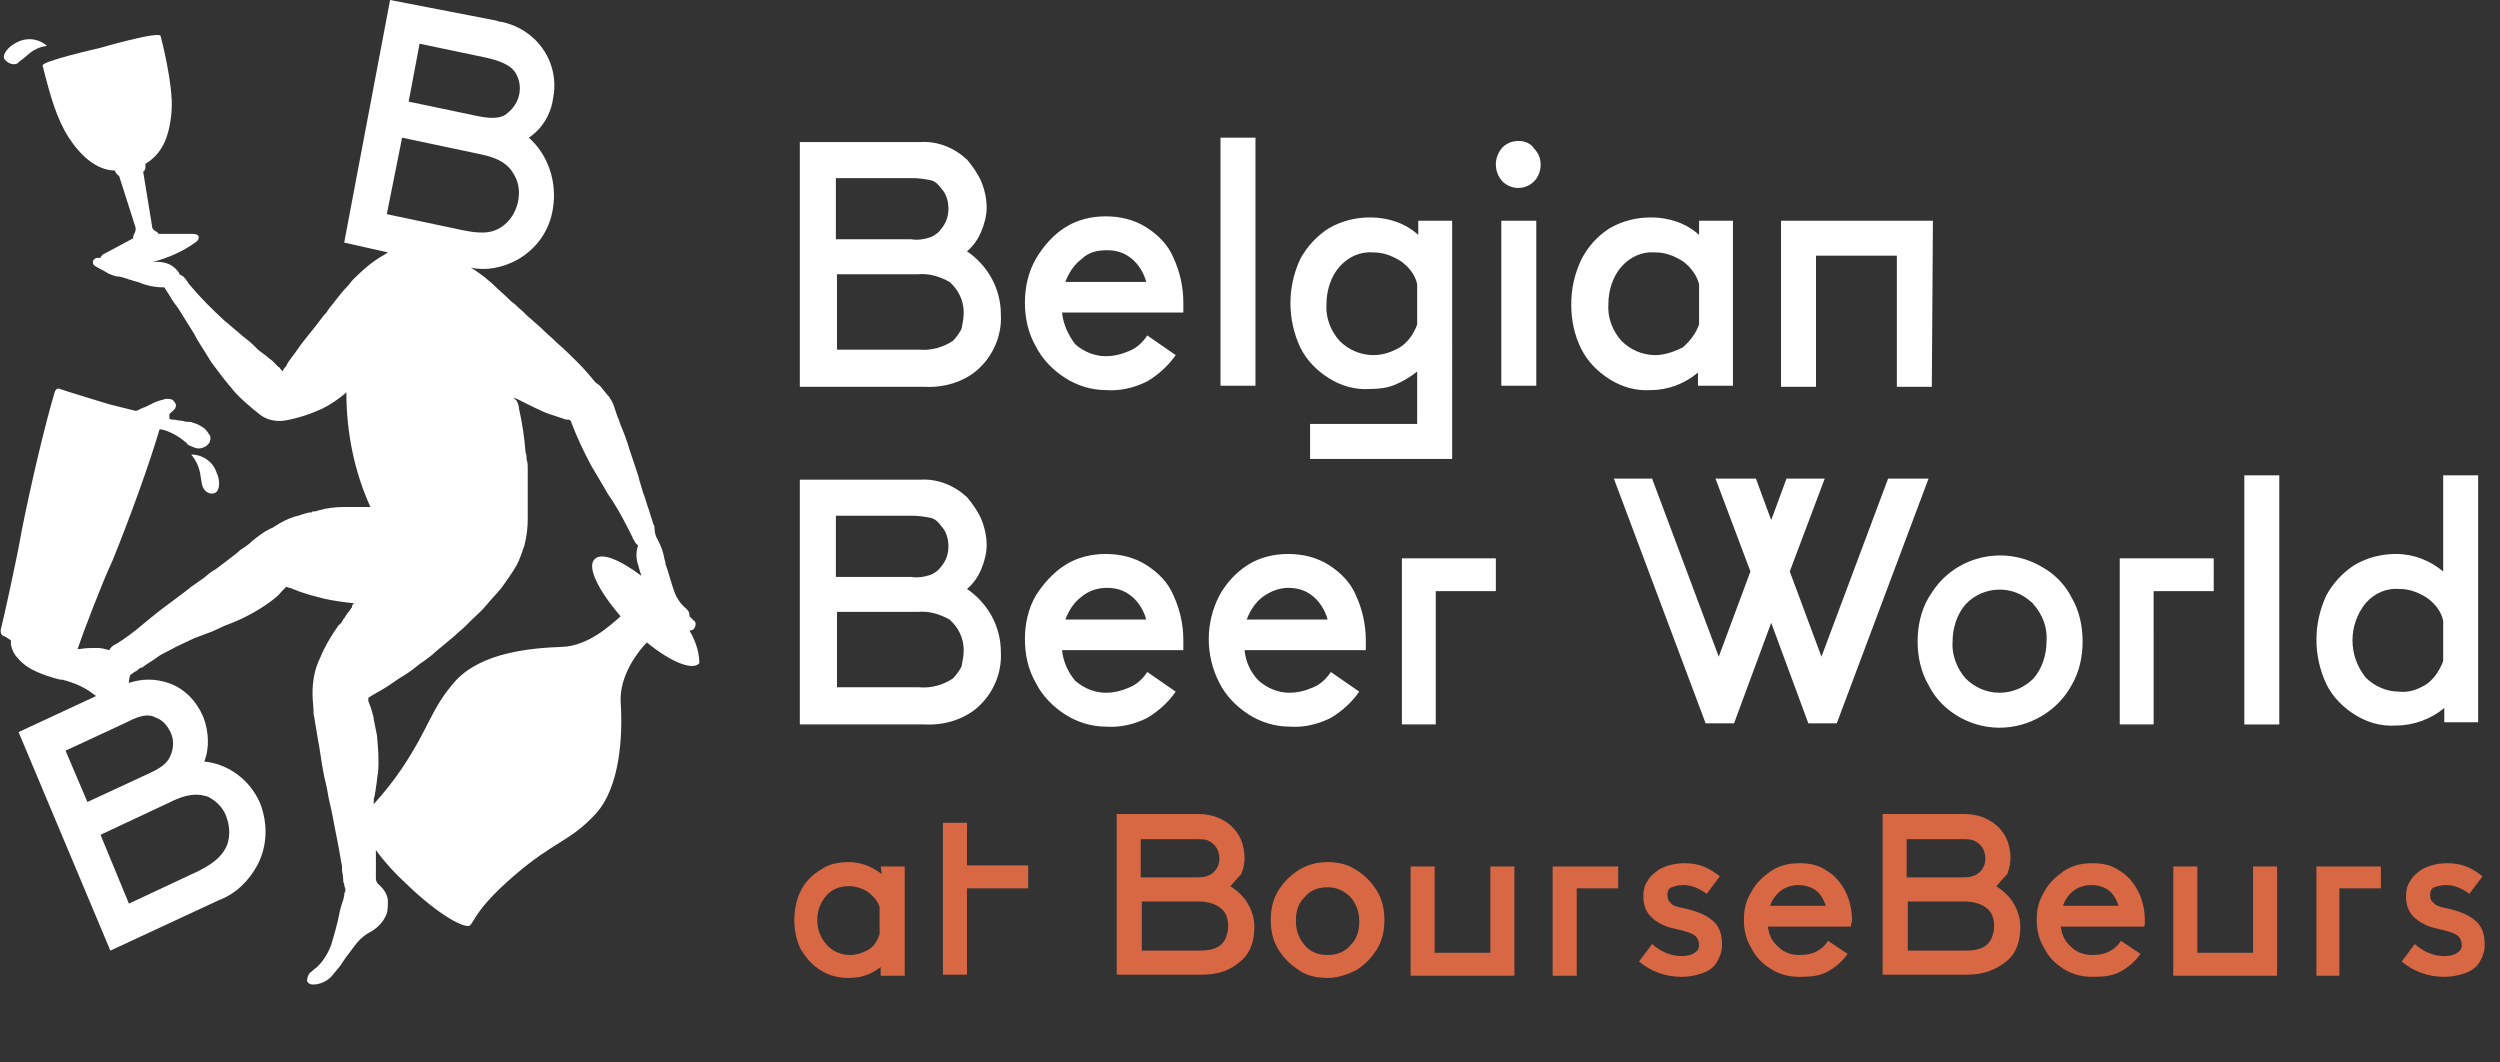 <?xml version="1.0" encoding="utf-8"?>
<!-- Generator: Adobe Illustrator 27.2.0, SVG Export Plug-In . SVG Version: 6.00 Build 0)  -->
<svg version="1.1" id="Groupe_2" xmlns="http://www.w3.org/2000/svg" xmlns:xlink="http://www.w3.org/1999/xlink" x="0px" y="0px"
	 viewBox="0 0 228.8 97.2" style="enable-background:new 0 0 228.8 97.2;" xml:space="preserve">
<rect x="0" y="0" width="228.8" height="97.2" fill="#333333" stroke="none"/>
<style type="text/css">
	.st0{fill:#FFFFFF;}
	.st1{enable-background:new    ;}
	.st2{fill:#D86844;}
</style>
<g id="Groupe_2_00000126308238274758206640000002551325756023211926_">
	<g id="Groupe_172">
		<path id="Tracé_3" class="st0" d="M1.8,5.6c0.8-0.5,1.1-1.2,2.5-1.4C3.5,3.5,2.4,3.4,1.5,3.9C0.7,4.3,0.2,5,0.4,5.4
			C0.7,5.8,1.2,6,1.6,5.8C1.7,5.7,1.7,5.7,1.8,5.6"/>
		<path id="Tracé_4" class="st0" d="M51.5,59.2c-2.9,0.1-7.4,0.5-9.8,3.1c-2.3,2.6-2.3,4.1-4.9,8c-0.8,1.2-1.7,2.3-2.6,3.3
			c0-0.3,0-0.6,0.1-0.8c0-0.2,0.1-0.5,0.1-0.7c0.1-0.5,0.1-0.9,0.2-1.4c0.1-1.1,0-2.3-0.1-3.4c-0.1-0.5-0.2-1-0.3-1.5v-0.1
			c-0.1-0.4-0.2-0.8-0.4-1.3c-0.1-0.2-0.1-0.3-0.1-0.5l0.1-0.1c0.2-0.1,0.3-0.2,0.5-0.3l0.7-0.4c0.7-0.4,1.3-0.9,2-1.3
			c0.5-0.3,1-0.7,1.5-1.1l0.3-0.2c0.4-0.3,0.7-0.5,1-0.8c0.6-0.5,1.2-1,1.8-1.5c0.3-0.3,0.7-0.6,1-0.9l0.6-0.6
			c0.4-0.4,0.9-0.8,1.3-1.3c0.4-0.5,0.9-1,1.4-1.6c0.5-0.7,1-1.4,1.4-2.1c0.3-0.6,0.5-1.2,0.7-1.8c0.2-0.8,0.3-1.6,0.3-2.4
			c0-0.2,0-0.3,0-0.5s0-0.5,0-0.8c0-0.2,0-0.4,0-0.6c0-0.8,0-1.6,0-2.3v-0.4c0-0.3,0-0.6-0.1-0.8c0-0.2,0-0.5-0.1-0.7
			c-0.1-1.3-0.3-2.7-0.6-4c0-0.2-0.1-0.5-0.2-0.7L47,36.4c0.1,0,0.2,0.1,0.3,0.1l0.8,0.4c0.6,0.3,1.2,0.6,1.9,0.9
			c0.6,0.2,1.2,0.4,1.8,0.6H52c0.1,0,0.3,0.1,0.3,0.3c0.5,1.3,1.1,2.6,1.8,3.9c0.4,0.7,0.9,1.5,1.3,2.2c0.2,0.4,0.5,0.8,0.7,1.1
			c0.7,1.1,1.3,2.3,1.8,3.3c0,0,0,0.1,0.1,0.2c0.1,0.2,0.2,0.4,0.4,0.5c-0.2,0.6-0.2,1.2,0,1.8c0.1,0.4,0.2,0.7,0.3,1
			c-2-1.5-3.7-2.2-4.3-1.5c-0.7,0.7,0.4,2.9,2.4,5.2C55.8,57.3,53.8,59.1,51.5,59.2 M36.8,12.6l7.1,1.5c2,0.4,2.7,1.1,3.1,1.8
			c0.5,0.8,0.6,1.7,0.4,2.6c-0.2,0.9-0.7,1.7-1.4,2.2s-1.5,0.8-3.5,0.4l-7.1-1.5L36.8,12.6z M38.4,4l6.2,1.3
			c1.7,0.4,2.3,0.9,2.6,1.4c0.7,1.2,0.4,2.7-0.7,3.6c-0.4,0.4-1.1,0.7-2.9,0.3l-6.2-1.3L38.4,4z M14.3,65.7c0.6,0.2,1,0.7,1.3,1.3
			c0.3,0.6,0.3,1.3,0.1,1.9s-0.5,1.2-2.1,1.9L8,73.4l-2-4.7l5.6-2.6C13.1,65.3,13.8,65.4,14.3,65.7 M19,72.9c0.8,0.4,1.4,1,1.7,1.8
			c0.3,0.8,0.4,1.7,0.1,2.6c-0.3,0.7-0.8,1.5-2.6,2.4l-6.4,3l-2.6-6.3l6.4-3C17.4,72.5,18.3,72.7,19,72.9 M63.1,57.7L63.1,57.7
			L63.1,57.7c0.3,0,0.4-0.1,0.5-0.3s0.1-0.5-0.1-0.6c-0.1-0.1-0.2-0.2-0.3-0.3l-0.1-0.1c0-0.3,0-0.4-0.3-0.7c-0.5-0.4-0.9-1-1.1-1.6
			c-0.3-0.8-0.5-1.7-0.8-2.5v-0.1c0-0.1-0.1-0.3-0.1-0.4c-0.1-0.6-0.3-1.1-0.6-1.7c-0.2-0.3-0.3-0.7-0.3-1.1c0-0.1,0-0.2-0.1-0.3
			l0,0c-0.1-0.4-0.3-0.9-0.4-1.3c-0.2-0.5-0.3-1-0.5-1.5c-0.1-0.2-0.1-0.4-0.2-0.6c0-0.1-0.1-0.3-0.1-0.4c-0.1-0.2-0.1-0.4-0.2-0.7
			l-0.8-2.4c-0.2-0.7-0.5-1.5-0.8-2.2c-0.1-0.3-0.2-0.6-0.3-0.8c-0.1-0.3-0.2-0.6-0.3-0.9c-0.1-0.3-0.2-0.5-0.4-0.8
			c-0.1-0.2-0.3-0.3-0.4-0.5c-0.2-0.2-0.3-0.4-0.5-0.6L54.5,35c-0.5-0.6-1-1.2-1.6-1.8S51.7,32,51,31.4c-0.5-0.5-1-0.9-1.5-1.4
			l-0.9-0.8c-0.4-0.3-0.7-0.7-1.1-1c-0.2-0.2-0.4-0.4-0.7-0.6l-0.1-0.1c-0.5-0.5-1.1-1-1.6-1.5c-0.2-0.2-0.5-0.4-0.7-0.6
			c-0.4-0.3-0.8-0.6-1.3-0.9c1.4,0.3,2.9,0,4.2-0.7c1.8-1,3-2.7,3.3-4.7c0.4-2.4-0.4-4.9-2.2-6.5c1.2-0.8,2-2.1,2.2-3.5
			c0.7-3.3-1.4-6.4-4.7-7.1c-0.1,0-0.2,0-0.4-0.1L35.7,0l-4.2,22.2l4,0.9c-0.1,0.1-0.2,0.1-0.3,0.2c-1.1,0.6-2,1.4-2.9,2.3
			c-0.2,0.2-0.3,0.4-0.5,0.6c-0.4,0.4-0.7,0.8-1.1,1.3c-0.2,0.3-0.5,0.6-0.7,0.9c-0.1,0.2-0.2,0.3-0.4,0.5c-0.2,0.3-0.4,0.5-0.6,0.8
			c-0.4,0.5-0.8,1-1.2,1.5s-0.7,1-1.1,1.5c-0.2,0.3-0.4,0.5-0.5,0.8c-0.1,0.1-0.2,0.2-0.3,0.4V34l-0.2-0.2c-0.1-0.1-0.1-0.2-0.2-0.2
			c-0.2-0.2-0.4-0.4-0.6-0.6c-0.3-0.2-0.6-0.5-0.9-0.7s-0.6-0.5-0.9-0.8c-0.4-0.4-0.9-0.7-1.3-1.1c-0.4-0.3-0.8-0.7-1.2-1
			c-1.2-1.1-2.3-2.2-3.3-3.4c-0.1-0.1-0.1-0.2-0.2-0.3c-0.2-0.3-0.4-0.5-0.7-0.6l0,0c0,0,0,0,0-0.1c-0.2-0.3-0.4-0.5-0.7-0.7
			c-0.5-0.3-1.2-0.4-1.8-0.3c1.5-0.4,2.9-1,4.1-1.9c0.3-0.3,0.3-0.7-0.4-0.7c-0.7,0-3.1,0-3.1,0c-0.1-0.3-0.6-0.2-0.6-0.8
			c-0.1-0.6-0.8-4.9-0.8-4.9c0.3-0.1,0.2-0.7,0.2-0.7c1.5-0.9,2.2-2.4,2.4-4.8s-1-6.9-1-6.9c-0.1-0.5-5.6,1.1-5.6,1.1S3.8,5.6,3.9,6
			c0.7,2.8,1.3,4.9,2.4,6.6s2.6,3,4.2,3c0.1,0.2,0.2,0.4,0.4,0.5l1.5,4.7c0.1,0.5-0.3,0.7-0.2,1c0,0-2.4,1.3-2.8,1.5
			c-0.1,0.1-0.2,0.2-0.2,0.3c-0.1,0-0.2,0-0.3,0c-0.2,0-0.4,0.2-0.4,0.4c0,0.2,0.1,0.3,0.3,0.4l0,0c0.3,0.2,0.6,0.3,0.9,0.5
			c0.3,0.2,0.6,0.3,1,0.4c0.3,0,0.6,0.1,0.9,0.2c0.2,0.1,0.4,0.1,0.6,0.2l0.4,0.1c0.7,0.3,1.5,0.5,2.4,0.5c0,0,0.1,0,0.1,0.1
			l0.2,0.3c0.3,0.5,0.6,1,1,1.5l1.5,2.4c0,0.1,0.1,0.1,0.1,0.2L18,31c0.2,0.3,0.3,0.5,0.5,0.8c0.4,0.6,0.7,1.2,1.1,1.7
			s0.8,1.1,1.4,1.8l0.1,0.1c0.5,0.7,1.2,1.3,1.9,1.9c0.2,0.2,0.4,0.3,0.6,0.5c0.7,0.6,1.5,0.8,2.4,0.7c1.2-0.2,2.4-0.6,3.5-1.1
			c0.8-0.4,1.5-0.9,2.1-1.4l0.1-0.1c0,3.6,0.7,7.2,2.2,10.5c-0.1,0-0.2,0-0.4,0s-0.4,0-0.7,0c-0.4,0-0.8,0-1.3,0
			c-0.8,0-1.6,0.1-2.3,0.3c-0.1,0-0.2,0.1-0.4,0.1s-0.2,0-0.3,0.1h-0.2c-0.5,0.1-0.9,0.3-1.4,0.4c-0.6,0.2-1.2,0.5-1.8,0.9
			c-0.1,0.1-0.2,0.1-0.4,0.2c-0.6,0.3-1.1,0.7-1.6,1.1c-0.3,0.3-0.6,0.5-0.9,0.7c-0.2,0.1-0.4,0.3-0.5,0.4c-0.4,0.3-0.9,0.7-1.3,1
			c-0.3,0.2-0.6,0.5-1,0.7c-0.3,0.2-0.6,0.5-0.9,0.7s-0.7,0.5-1,0.7L17,54.1c-0.8,0.6-1.6,1.2-2.4,1.8c-0.5,0.4-1,0.8-1.6,1.3
			c-0.7,0.6-1.5,1.2-2.3,1.7c-0.1,0-0.1,0.1-0.2,0.1c-0.2,0.1-0.4,0.3-0.5,0.5l0,0c-0.4-0.1-0.7-0.2-1.1-0.2l0,0
			c-0.5,0-1.1,0-1.6,0.1c-0.1,0-0.1,0-0.2,0c0.5-1.5,2.3-6.2,3.2-8.1c1.5-3.7,3.3-8.6,4.3-12c0.1,0,0.1,0,0.2,0
			c0.8,0.2,1.5,0.6,2.1,1.1c0.1,0.1,0.2,0.1,0.2,0.2l0.1,0.1c0.2,0.1,0.4,0.2,0.7,0.3c0.4,0.1,0.7,0,1-0.2l0.1-0.1l0.1-0.1
			c0,0,0.1-0.1,0.1-0.2l0,0c0.1-0.2,0.1-0.5-0.1-0.7c-0.1-0.2-0.3-0.4-0.4-0.5c-0.3-0.2-0.6-0.4-1-0.5l0,0c-0.2-0.1-0.4-0.1-0.6-0.1
			s-0.4-0.1-0.5-0.1c-0.3,0-0.5-0.1-0.8-0.1c-0.1,0-0.2,0-0.3-0.1l0,0V38c0-0.1,0-0.1,0.1-0.2l0.1-0.1c0,0,0.1,0,0.1-0.1
			c0.2-0.1,0.3-0.3,0.3-0.5s-0.2-0.4-0.3-0.5c-0.2-0.1-0.4-0.1-0.6-0.1c-0.4,0.1-0.8,0.2-1.2,0.4l-0.6,0.3l-0.5,0.2
			c-0.2,0.1-0.3,0.2-0.5,0.2L10,37c0,0-4.3-1.3-4.5-1.4s-0.4,0-0.5,0.3c-1,3.4-2.2,8.6-3,12.6c-0.4,2.4-1.8,8.7-1.9,9s0,0.6,0.2,0.7
			c0.1,0,0.4,0.2,0.7,0.4c0,0.1,0,0.2,0,0.4c0.1,0.5,0.3,0.9,0.6,1.2c0.5,0.6,1.1,1,1.8,1.3s1.3,0.5,2.1,0.7h0.2
			c0.8,0.2,1.6,0.5,2.4,1c0.3,0.2,0.4,0.3,0.7,0.5L1.7,67l8.4,20l9.9-4.6c1.6-0.6,2.8-1.8,3.6-3.3c0.9-1.8,0.9-3.8,0.2-5.6
			c-0.9-2.1-2.9-3.6-5.1-3.8c0.5-1.3,0.4-2.8-0.1-4.1c-0.6-1.4-1.7-2.6-3.2-3.1c-1.2-0.4-2.4-0.4-3.6,0c0-0.1,0-0.1,0-0.2l0.1-0.5
			l0.4-0.3l0.2-0.1c0.1-0.1,0.2-0.2,0.4-0.3H13c0.5-0.4,1.1-0.7,1.6-1.1c0.5-0.3,1-0.5,1.5-0.8c0.6-0.3,1.1-0.5,1.7-0.8l0.8-0.3
			c0.3-0.1,0.5-0.2,0.8-0.3c0.5-0.2,1-0.5,1.6-0.7c1.3-0.5,2.6-1.2,3.7-2l0,0c0.4-0.3,0.8-0.6,1.1-1c0.1-0.1,0.2-0.2,0.3-0.3
			l0.1-0.1c0.2,0.1,0.4,0.1,0.6,0.2c0.2,0.1,0.3,0.1,0.5,0.2c0.8,0.3,1.6,0.5,2.4,0.7c0.9,0.2,1.7,0.3,2.6,0.4c0,0,0,0,0.1,0l0,0
			c-0.1,0.1-0.2,0.2-0.2,0.4c-0.1,0.1-0.2,0.3-0.3,0.4c-0.2,0.2-0.3,0.5-0.5,0.7c-0.1,0.2-0.2,0.4-0.4,0.5c-0.7,1-1.3,2-1.7,3
			c-0.5,1-0.7,2.1-0.7,3.3c0,0.6,0.1,1.2,0.1,1.8c0,0.2,0.1,0.4,0.1,0.6c0.1,0.6,0.2,1.2,0.3,1.8c0.2,1,0.3,2,0.5,3
			c0.1,0.6,0.3,1.2,0.4,1.9s0.3,1.3,0.4,1.9c0.2,1,0.4,2.1,0.6,3.1c0.1,0.6,0.2,1.1,0.3,1.7v0.3c0,0.2,0.1,0.5,0.1,0.8
			c0,0.2,0,0.3,0.1,0.5c0,0.1,0,0.2,0.1,0.4v0.2v0.1c-0.1,0.1-0.1,0.2-0.1,0.3V82c-0.1,0.5-0.3,0.9-0.4,1.4
			c-0.2,1.1-0.5,2.1-0.8,3.1c-0.3,0.8-0.8,1.6-1.4,2.1c-0.2,0.1-0.3,0.3-0.5,0.4l0,0c-0.2,0.2-0.3,0.5-0.3,0.8
			c0.1,0.2,0.3,0.3,0.5,0.3h0.1c0.6,0,1.2-0.3,1.6-0.7c0.4-0.5,0.8-0.9,1.1-1.4l0.2-0.3c0.3-0.4,0.6-0.8,0.9-1.2
			c0.3-0.4,0.7-0.8,1.2-1.1c0.8-0.4,1.4-1,1.7-1.8c0.1-0.4,0.1-0.7,0.1-1.1c0-0.6-0.4-1.2-0.9-1.6c-0.1-0.1-0.2-0.3-0.2-0.5
			c0-0.1,0-0.3,0-0.4c0-0.4,0-0.8,0-1.1v-0.7c0-0.1,0-0.3,0-0.4c0.8,1.1,1.8,2.2,2.8,3.1c3.1,3,5.4,4.1,5.8,3.8s0.5-1.5,4.1-4.6
			s5.1-3.1,7.4-5.6s2.5-7.3,2.3-10.3c-0.1-2.4,1.6-4.6,2.4-5.4c2.2,1.8,4.2,2.6,4.8,1.9C64,59.9,63.8,58.9,63.1,57.7"/>
		<path id="Tracé_5" class="st0" d="M17.5,41.6c0.9,1.1,0.8,1.9,1,2.8c0.2,0.7,0.8,0.9,1.2,0.7s0.5-1.1,0.1-1.9
			C19.5,42.3,18.6,41.6,17.5,41.6"/>
		<path id="Tracé_6" class="st0" d="M219.6,63.3c-1.2,0-2.3-0.5-3.1-1.3c-1.6-2-1.6-4.8,0-6.8c0.8-0.9,1.9-1.4,3.1-1.3
			c0.9,0,1.7,0.3,2.5,0.8c0.7,0.5,1.3,1.2,1.5,2.1v3.7c-0.3,0.8-0.8,1.6-1.5,2.1C221.3,63.1,220.5,63.4,219.6,63.3 M223.6,43.5v8.8
			c-1.2-1-2.7-1.6-4.3-1.6c-1.3,0-2.6,0.3-3.8,1c-1.1,0.7-2,1.7-2.6,2.8c-1.2,2.6-1.2,5.5,0,8.1c0.6,1.2,1.5,2.1,2.6,2.8
			c1.1,0.7,2.4,1.1,3.8,1c1.6,0,3.2-0.6,4.4-1.6v1.3h3.1V43.5H223.6z M205.4,66.3h3.2V43.5h-3.2V66.3z M202.6,51.1H194v15.2h3.1
			V54.1h5.5V51.1z M183,63.4c-1.2,0-2.3-0.5-3.1-1.3c-0.8-0.9-1.3-2.2-1.2-3.4c0-1.2,0.4-2.5,1.2-3.4c1.6-1.7,4.3-1.8,6-0.2
			c0.1,0,0.1,0.1,0.2,0.2c0.8,0.9,1.3,2.1,1.2,3.4c0,1.2-0.4,2.5-1.2,3.4C185.3,62.9,184.2,63.4,183,63.4 M183,66.6
			c2.7,0,5.3-1.5,6.6-3.9c0.7-1.2,1-2.6,1-4s-0.3-2.8-1-4c-0.6-1.2-1.6-2.2-2.7-2.8c-3.5-2.1-8.1-1-10.2,2.5
			c-0.1,0.1-0.1,0.2-0.2,0.3c-0.7,1.2-1,2.6-1,4s0.3,2.8,1,4C177.7,65.1,180.3,66.6,183,66.6 M172.8,43.8l-6.1,16.3l-2.9-7.8
			l3.2-8.5h-3.5l-1.4,3.8l-1.4-3.8H157l3.2,8.5l-2.9,7.8l-6.1-16.3h-3.5l8.4,22.4h2.6l3.4-9.2l3.4,9.2h2.6l8.4-22.4L172.8,43.8z
			 M136.9,51.1h-8.6v15.2h3.1V54.1h5.5V51.1z M117.9,53.8c0.8,0,1.6,0.2,2.3,0.8c0.6,0.5,1.1,1.3,1.3,2.1h-7.4
			c0.3-0.8,0.8-1.6,1.5-2.1S117.1,53.8,117.9,53.8 M113.9,59.5H125c0-0.2,0-0.5,0-0.9c0-1.4-0.3-2.8-0.9-4.1
			c-0.5-1.2-1.4-2.1-2.5-2.8s-2.4-1-3.7-1c-1.3,0-2.6,0.3-3.7,1s-2,1.7-2.6,2.8c-1.3,2.5-1.3,5.5,0,8c0.6,1.2,1.6,2.2,2.7,2.9
			c1.1,0.7,2.4,1.1,3.7,1.1c1.3,0.1,2.6-0.2,3.8-0.8c1-0.6,1.9-1.4,2.6-2.4l-2.6-1.8c-0.4,0.6-0.9,1.1-1.6,1.4
			c-0.7,0.3-1.4,0.5-2.2,0.5c-1,0-2-0.4-2.8-1.1C114.5,61.6,114,60.6,113.9,59.5 M101.3,53.8c0.8,0,1.6,0.2,2.3,0.8
			c0.6,0.5,1.1,1.3,1.3,2.1h-7.4c0.3-0.8,0.8-1.6,1.5-2.1C99.6,54.1,100.4,53.8,101.3,53.8 M97.2,59.5h11.1c0-0.2,0-0.5,0-0.9
			c0-1.4-0.3-2.8-0.9-4.1c-0.5-1.2-1.4-2.1-2.5-2.8s-2.4-1-3.7-1c-1.3,0-2.6,0.3-3.7,1s-2,1.7-2.7,2.8c-0.7,1.2-1,2.6-1,4
			s0.3,2.8,1,4c0.6,1.2,1.6,2.2,2.7,2.9c1.1,0.7,2.4,1.1,3.7,1.1c1.3,0.1,2.6-0.2,3.8-0.8c1-0.6,1.9-1.4,2.6-2.4l-2.6-1.8
			c-0.4,0.6-0.9,1.1-1.6,1.4c-0.7,0.3-1.4,0.5-2.2,0.5c-1,0-2-0.4-2.8-1.1C97.8,61.6,97.3,60.6,97.2,59.5 M87.2,62.1
			c-0.9,0.6-2,0.9-3.1,0.8h-7.5V56H84c1-0.1,2,0.2,2.9,0.7c0.8,0.7,1.3,1.7,1.3,2.8c0,0.5-0.1,1-0.2,1.5
			C87.8,61.4,87.5,61.8,87.2,62.1 M76.6,47.2h6.9c0.6,0,1.2,0.1,1.7,0.2c0.4,0.1,0.7,0.4,0.9,0.7c0.5,0.5,0.7,1.2,0.7,1.9
			s-0.2,1.3-0.7,1.9c-0.2,0.3-0.5,0.5-0.9,0.7c-0.6,0.2-1.2,0.3-1.8,0.2h-6.9v-5.6C76.5,47.2,76.6,47.2,76.6,47.2z M88.5,53.9
			c0.6-0.5,1-1.1,1.3-1.8s0.5-1.5,0.5-2.2c0-0.8-0.2-1.7-0.5-2.4s-0.8-1.4-1.3-2c-1.2-1.1-2.7-1.7-4.3-1.6h-11v22.4h11.4
			c1.7,0.1,3.5-0.4,4.8-1.5c1.5-1.3,2.3-3.2,2.2-5.1C91.6,57.3,90.4,55.2,88.5,53.9"/>
		<path id="Tracé_7" class="st0" d="M176.9,20.2H163v15.2h3.2v-12h7.4v12h3.2L176.9,20.2z M151.5,32.5c-1.2,0-2.3-0.5-3.1-1.3
			c-0.8-0.9-1.3-2.1-1.2-3.4c0-1.2,0.4-2.5,1.2-3.4s1.9-1.4,3.1-1.3c0.9,0,1.7,0.3,2.5,0.8c0.7,0.5,1.3,1.3,1.5,2.1v3.7
			c-0.3,0.8-0.8,1.5-1.5,2.1C153.2,32.2,152.3,32.5,151.5,32.5 M155.5,20.2v1.3c-1.2-1.1-2.8-1.6-4.4-1.6c-1.3,0-2.6,0.3-3.8,1
			c-1.1,0.7-2,1.7-2.6,2.9c-0.6,1.3-0.9,2.6-0.9,4.1c0,1.4,0.3,2.8,0.9,4c0.6,1.2,1.5,2.1,2.6,2.8s2.4,1.1,3.8,1
			c1.6,0,3.1-0.6,4.3-1.6v1.2h3.2V20.2H155.5z M137.4,35.3h3.2V20.2h-3.2V35.3z M139,12.9c-0.6,0-1.1,0.2-1.5,0.6
			c-0.8,0.9-0.8,2.2,0,3.1c0.8,0.8,2.1,0.8,2.9,0l0,0c0.4-0.4,0.6-1,0.6-1.5c0-0.6-0.2-1.1-0.6-1.5C140.1,13.1,139.5,12.9,139,12.9
			 M125.7,32.5c-1.2,0-2.3-0.5-3.1-1.3c-0.8-0.9-1.3-2.1-1.2-3.4c0-1.2,0.4-2.5,1.2-3.4c0.8-0.9,1.9-1.4,3.1-1.3
			c0.9,0,1.7,0.3,2.5,0.8c0.7,0.5,1.3,1.2,1.5,2.1v3.7c-0.3,0.8-0.8,1.6-1.6,2.1C127.4,32.2,126.6,32.5,125.7,32.5 M129.8,20.2v1.3
			c-1.2-1.1-2.8-1.6-4.4-1.6c-1.3,0-2.6,0.3-3.8,1c-1.1,0.7-2,1.7-2.6,2.8c-1.2,2.6-1.2,5.5,0,8.1c0.6,1.2,1.5,2.1,2.6,2.8
			s2.4,1.1,3.8,1c0.8,0,1.6-0.1,2.3-0.4c0.7-0.3,1.4-0.7,2-1.2v4.8h-9.8V42h13V20.2H129.8z M111.7,35.3h3.2V12.6h-3.2V35.3z
			 M101.3,22.9c0.8,0,1.6,0.2,2.3,0.8c0.6,0.5,1.1,1.3,1.3,2.1h-7.4c0.3-0.8,0.8-1.6,1.5-2.1C99.6,23.1,100.4,22.9,101.3,22.9
			 M97.2,28.6h11.1c0-0.2,0-0.5,0-0.9c0-1.4-0.3-2.8-0.9-4.1c-0.5-1.2-1.4-2.1-2.5-2.8c-1.1-0.7-2.4-1-3.7-1c-1.3,0-2.6,0.3-3.7,1
			s-2,1.7-2.7,2.9c-0.7,1.2-1,2.6-1,4s0.3,2.8,1,4c0.6,1.2,1.6,2.2,2.7,2.9s2.4,1.1,3.7,1.1c1.3,0.1,2.6-0.2,3.8-0.8
			c1-0.6,1.9-1.4,2.6-2.4l-2.6-1.8c-0.4,0.6-0.9,1.1-1.6,1.4c-0.7,0.3-1.4,0.5-2.2,0.5c-1,0-2-0.4-2.8-1.1
			C97.8,30.7,97.3,29.7,97.2,28.6 M87.2,31.2c-0.9,0.6-2,0.9-3.1,0.8h-7.5v-6.9H84c1-0.1,2,0.2,2.9,0.7c0.8,0.7,1.3,1.7,1.3,2.8
			c0,0.5-0.1,1-0.2,1.5C87.8,30.5,87.5,30.9,87.2,31.2 M76.6,16.3h6.9c0.6,0,1.2,0.1,1.7,0.2c0.4,0.1,0.7,0.4,0.9,0.7
			c0.5,0.5,0.7,1.2,0.7,1.9c0,0.7-0.2,1.3-0.7,1.9c-0.2,0.3-0.5,0.5-0.9,0.7c-0.6,0.2-1.2,0.3-1.8,0.2h-6.9v-5.6
			C76.5,16.3,76.6,16.3,76.6,16.3z M88.5,23c0.6-0.5,1-1.1,1.3-1.8c0.3-0.7,0.5-1.5,0.5-2.2c0-0.8-0.2-1.7-0.5-2.4
			c-0.3-0.7-0.8-1.4-1.3-2c-1.2-1.1-2.7-1.7-4.3-1.6h-11v22.4h11.4c1.7,0.1,3.5-0.4,4.8-1.5c1.5-1.3,2.3-3.2,2.2-5.1
			C91.6,26.4,90.4,24.3,88.5,23"/>
	</g>
</g>
<g id="FR">
	<g class="st1">
		<path class="st2" d="M80.6,79.3h2.2v10h-2.2v-0.8c-0.9,0.7-1.8,1-2.9,1c-1,0-1.8-0.2-2.6-0.7c-0.8-0.5-1.3-1.1-1.8-1.9
			c-0.4-0.8-0.6-1.7-0.6-2.7s0.2-1.9,0.6-2.7c0.4-0.8,1-1.4,1.8-1.9c0.7-0.5,1.6-0.7,2.6-0.7c1.1,0,2.1,0.4,3,1.1L80.6,79.3
			L80.6,79.3z M77.8,87.4c0.6,0,1.2-0.2,1.7-0.5s0.8-0.8,1-1.4V83c-0.2-0.6-0.6-1-1.1-1.4c-0.5-0.3-1.1-0.5-1.7-0.5
			c-0.9,0-1.6,0.3-2.1,0.9s-0.8,1.3-0.8,2.2s0.3,1.6,0.8,2.2C76.2,87.1,77,87.4,77.8,87.4z"/>
		<path class="st2" d="M88.5,75.3v3.9h5.6v2.1h-5.6v7.9h-2.2V75.3H88.5z"/>
		<path class="st2" d="M112.6,81.1c0.6,0.4,1.2,0.9,1.6,1.6s0.6,1.4,0.6,2.1c0,1.4-0.4,2.5-1.3,3.2c-0.9,0.8-2,1.2-3.5,1.2h-7.8
			V74.5h7.5c1.2,0,2.2,0.4,3,1.1c0.4,0.4,0.7,0.8,0.9,1.3c0.2,0.5,0.3,1.1,0.3,1.6s-0.1,1-0.3,1.5C113.2,80.4,112.9,80.8,112.6,81.1
			z M104.4,76.7v3.6h4.8c0.5,0,0.9,0,1.2-0.1c0.3-0.1,0.5-0.2,0.7-0.4c0.3-0.3,0.5-0.7,0.5-1.2c0-0.8-0.4-1.4-1.1-1.7
			c-0.3-0.1-0.6-0.1-1.2-0.1h-4.9V76.7z M111.7,86.5c0.2-0.2,0.4-0.4,0.5-0.7s0.2-0.6,0.2-1c0-0.8-0.2-1.3-0.7-1.7
			c-0.5-0.4-1.2-0.6-2.1-0.6h-5.1V87h5.2C110.5,87,111.2,86.9,111.7,86.5z"/>
		<path class="st2" d="M121.5,89.5c-1,0-1.9-0.2-2.6-0.7c-0.8-0.5-1.4-1.1-1.9-1.9s-0.7-1.7-0.7-2.7s0.2-1.9,0.7-2.7
			s1.1-1.4,1.9-1.9s1.7-0.7,2.6-0.7c1,0,1.8,0.2,2.6,0.7c0.8,0.5,1.4,1.1,1.9,1.9s0.7,1.7,0.7,2.7s-0.2,1.9-0.7,2.7
			s-1.1,1.4-1.9,1.9C123.3,89.2,122.4,89.5,121.5,89.5z M121.5,87.4c0.9,0,1.6-0.3,2.1-0.9c0.6-0.6,0.8-1.3,0.8-2.2
			c0-0.9-0.3-1.6-0.8-2.2c-0.6-0.6-1.3-0.9-2.1-0.9c-0.9,0-1.6,0.3-2.1,0.9c-0.6,0.6-0.8,1.3-0.8,2.2c0,0.9,0.3,1.6,0.8,2.2
			S120.6,87.4,121.5,87.4z"/>
		<path class="st2" d="M136.4,79.3h2.2v10h-2.2h-7.3v-10h2.2v7.9h5.1V79.3z"/>
		<path class="st2" d="M148.1,79.3v2h-3.8v8h-2.2v-10H148.1z"/>
		<path class="st2" d="M154,83.1c1.4,0.3,2.3,0.7,2.9,1.3c0.5,0.5,0.7,1.2,0.7,2.1c0,0.6-0.2,1.1-0.5,1.6s-0.8,0.8-1.4,1
			c-0.6,0.2-1.2,0.3-1.8,0.3c-1.5,0-2.8-0.5-3.9-1.4l1.2-1.6c0.8,0.7,1.7,1.1,2.7,1.1c0.5,0,0.9-0.1,1.2-0.3
			c0.3-0.2,0.4-0.4,0.4-0.7c0-0.3-0.1-0.6-0.3-0.8c-0.3-0.3-1-0.5-1.9-0.7c-1-0.2-1.7-0.6-2.2-1.1s-0.7-1.1-0.7-1.9
			c0-0.5,0.1-1,0.4-1.4c0.2-0.4,0.6-0.7,1-1c0.7-0.4,1.5-0.6,2.4-0.6c0.6,0,1.2,0.1,1.7,0.3c0.5,0.2,1,0.5,1.5,0.9l-1.2,1.6
			c-0.7-0.5-1.4-0.8-2.1-0.8c-0.5,0-0.8,0.1-1.1,0.2s-0.4,0.4-0.4,0.7c0,0.3,0.1,0.6,0.3,0.7C152.9,82.8,153.4,83,154,83.1z"/>
		<path class="st2" d="M169.4,84.8h-7.6c0.1,0.8,0.4,1.4,1,1.9c0.5,0.5,1.2,0.7,1.9,0.7c0.6,0,1.1-0.1,1.5-0.3s0.8-0.5,1.1-1
			l1.8,1.2c-0.5,0.7-1.1,1.2-1.8,1.6s-1.5,0.5-2.6,0.5c-0.9,0-1.8-0.2-2.6-0.7s-1.4-1.1-1.8-1.9c-0.5-0.8-0.7-1.7-0.7-2.6
			c0-1,0.2-1.8,0.7-2.6c0.4-0.8,1.1-1.4,1.8-1.9c0.8-0.5,1.6-0.7,2.6-0.7s1.8,0.2,2.5,0.7c0.7,0.4,1.3,1.1,1.7,1.9s0.6,1.7,0.6,2.7
			C169.4,84.5,169.4,84.7,169.4,84.8z M164.6,81c-0.6,0-1.2,0.2-1.6,0.5s-0.8,0.8-1,1.4h5.1c-0.2-0.6-0.5-1.1-0.9-1.4
			C165.8,81.2,165.2,81,164.6,81z"/>
		<path class="st2" d="M182.7,81.1c0.6,0.4,1.2,0.9,1.6,1.6c0.4,0.7,0.6,1.4,0.6,2.1c0,1.4-0.4,2.5-1.3,3.2s-2,1.2-3.5,1.2h-7.8
			V74.5h7.5c1.2,0,2.2,0.4,3,1.1c0.4,0.4,0.7,0.8,0.9,1.3s0.3,1.1,0.3,1.6s-0.1,1-0.3,1.5C183.3,80.4,183,80.8,182.7,81.1z
			 M174.5,76.7v3.6h4.8c0.5,0,0.9,0,1.2-0.1s0.5-0.2,0.7-0.4c0.3-0.3,0.5-0.7,0.5-1.2c0-0.8-0.4-1.4-1.1-1.7
			c-0.3-0.1-0.6-0.1-1.2-0.1h-4.9V76.7z M181.8,86.5c0.2-0.2,0.4-0.4,0.5-0.7c0.1-0.3,0.2-0.6,0.2-1c0-0.8-0.2-1.3-0.7-1.7
			c-0.5-0.4-1.2-0.6-2.1-0.6h-5.1V87h5.2C180.6,87,181.3,86.9,181.8,86.5z"/>
		<path class="st2" d="M196.2,84.8h-7.6c0.1,0.8,0.4,1.4,1,1.9c0.5,0.5,1.2,0.7,1.9,0.7c0.6,0,1.1-0.1,1.5-0.3s0.8-0.5,1.1-1
			l1.8,1.2c-0.5,0.7-1.1,1.2-1.8,1.6s-1.5,0.5-2.6,0.5c-0.9,0-1.8-0.2-2.6-0.7s-1.4-1.1-1.8-1.9c-0.5-0.8-0.7-1.7-0.7-2.6
			c0-1,0.2-1.8,0.7-2.6c0.4-0.8,1.1-1.4,1.8-1.9c0.8-0.5,1.6-0.7,2.6-0.7s1.8,0.2,2.5,0.7c0.7,0.4,1.3,1.1,1.7,1.9s0.6,1.7,0.6,2.7
			C196.3,84.5,196.3,84.7,196.2,84.8z M191.4,81c-0.6,0-1.2,0.2-1.6,0.5s-0.8,0.8-1,1.4h5.1c-0.2-0.6-0.5-1.1-0.9-1.4
			S192.1,81,191.4,81z"/>
		<path class="st2" d="M206.2,79.3h2.2v10h-2.2h-7.3v-10h2.2v7.9h5.1V79.3z"/>
		<path class="st2" d="M217.9,79.3v2h-3.8v8H212v-10H217.9z"/>
		<path class="st2" d="M223.8,83.1c1.4,0.3,2.3,0.7,2.9,1.3c0.5,0.5,0.7,1.2,0.7,2.1c0,0.6-0.2,1.1-0.5,1.6s-0.8,0.8-1.4,1
			c-0.6,0.2-1.2,0.3-1.8,0.3c-1.5,0-2.8-0.5-3.9-1.4l1.2-1.6c0.8,0.7,1.7,1.1,2.7,1.1c0.5,0,0.9-0.1,1.2-0.3
			c0.3-0.2,0.4-0.4,0.4-0.7c0-0.3-0.1-0.6-0.3-0.8c-0.3-0.3-1-0.5-1.9-0.7c-1-0.2-1.7-0.6-2.2-1.1s-0.7-1.1-0.7-1.9
			c0-0.5,0.1-1,0.4-1.4c0.2-0.4,0.6-0.7,1-1c0.7-0.4,1.5-0.6,2.4-0.6c0.6,0,1.2,0.1,1.7,0.3c0.5,0.2,1,0.5,1.5,0.9l-1.2,1.6
			c-0.7-0.5-1.4-0.8-2.1-0.8c-0.5,0-0.8,0.1-1.1,0.2s-0.4,0.4-0.4,0.7c0,0.3,0.1,0.6,0.3,0.7C222.8,82.8,223.2,83,223.8,83.1z"/>
	</g>
</g>
</svg>
